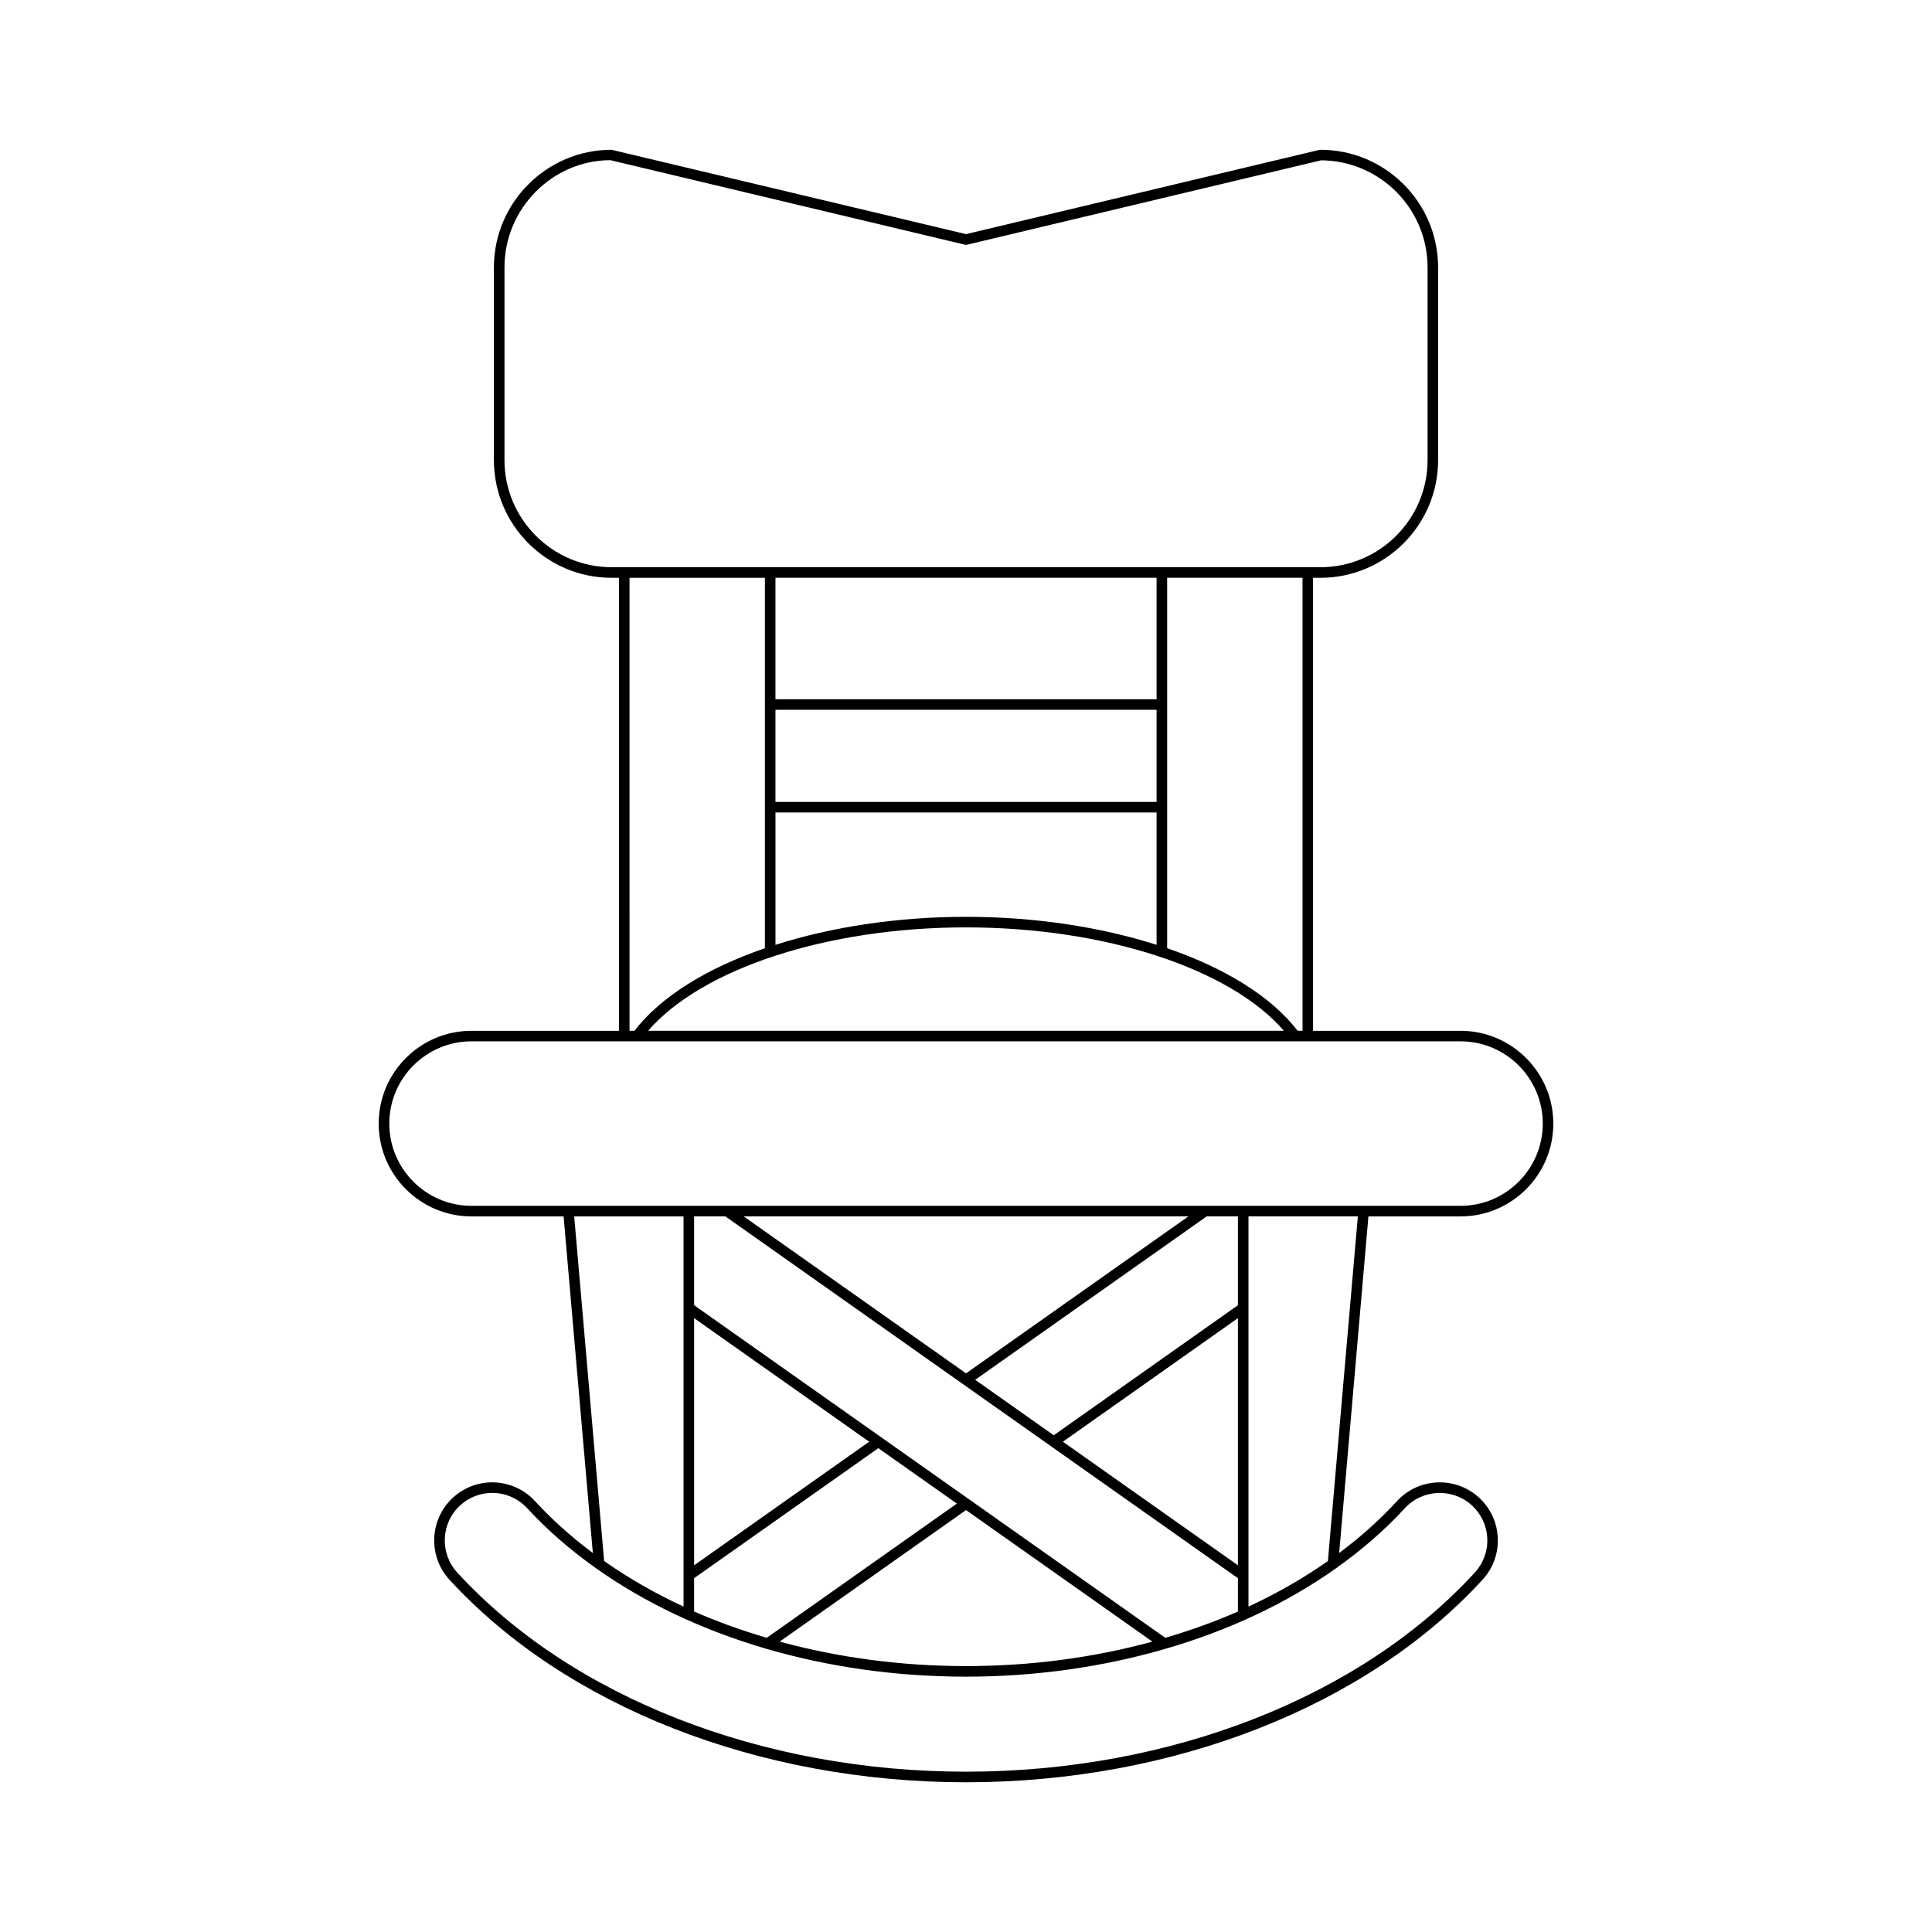 <?xml version="1.0" encoding="UTF-8"?>
<!-- Uploaded to: SVG Find, www.svgrepo.com, Generator: SVG Find Mixer Tools -->
<svg fill="#000000" width="800px" height="800px" version="1.1" viewBox="144 144 512 512" xmlns="http://www.w3.org/2000/svg">
 <path d="m244.36 441.77c0 13.562 11.035 24.594 24.598 24.594h24.402l7.75 89.203c-5.621-4.203-10.766-8.785-15.316-13.746-2.91-3.172-7.043-4.984-11.348-4.984-3.856 0-7.551 1.438-10.402 4.051-6.254 5.738-6.672 15.5-0.934 21.75 30.848 33.613 82.023 53.684 136.89 53.684 54.879 0 106.05-20.066 136.89-53.684 2.781-3.027 4.215-6.961 4.039-11.07s-1.941-7.898-4.969-10.684c-6.269-5.734-16.023-5.32-21.75 0.934-4.551 4.961-9.695 9.543-15.316 13.75l7.75-89.203h24.402c13.562 0 24.598-11.031 24.598-24.594s-11.035-24.602-24.598-24.602h-39.074v-120.05h1.957c17.191 0 31.184-13.988 31.184-31.184v-51.062c0-17.191-13.988-31.184-31.184-31.184-0.109 0-0.219 0.012-0.324 0.039l-93.602 22.316-93.93-22.352c-17.191 0-31.184 13.988-31.184 31.184v51.062c0 17.191 13.988 31.184 31.184 31.184h1.957v120.05h-39.074c-13.566-0.004-24.598 11.031-24.598 24.598zm51.809 24.594h28.98v103.4c-7.539-3.496-14.586-7.535-21.047-12.07zm220.11 77.348c4.691-5.113 12.676-5.445 17.797-0.762 2.477 2.269 3.918 5.375 4.066 8.734 0.145 3.363-1.027 6.578-3.301 9.059-30.316 33.047-80.719 52.773-134.83 52.773-54.102 0-104.51-19.73-134.83-52.773-4.695-5.117-4.356-13.105 0.762-17.793 2.336-2.144 5.356-3.316 8.512-3.316 3.519 0 6.906 1.488 9.285 4.078 5.293 5.766 11.379 11.023 18.066 15.785 0.047 0.047 0.102 0.066 0.156 0.109 25.695 18.234 60.691 28.727 98.055 28.727 18.387 0 36.191-2.562 52.613-7.312 0.004 0 0.004 0.004 0.008 0.004 0.008 0 0.012-0.012 0.02-0.012 16.941-4.898 32.375-12.156 45.414-21.41 0.051-0.039 0.102-0.059 0.148-0.102 6.68-4.766 12.766-10.02 18.059-15.789zm-93.027-19.352-20.816-14.695 61.344-43.305h8.281v23.539zm48.809-31.035v65.488l-46.387-32.742zm-72.051 14.629-58.922-41.594h117.84zm72.051 54.285v8.836c-6.125 2.691-12.574 5-19.242 6.969l-124.87-88.145v-23.539h8.285zm-22.664 16.812c-15.48 4.223-32.172 6.481-49.383 6.481-17.211 0-33.902-2.258-49.387-6.484l49.383-34.863zm-75.055-52.98-46.391 32.746v-65.492zm2.426 1.711 20.812 14.691-50.383 35.566c-6.672-1.969-13.121-4.277-19.25-6.973v-8.828zm119.14 29.914c-6.461 4.535-13.508 8.574-21.047 12.07v-103.41h28.984zm-189.83-263.38c-15.652 0-28.383-12.73-28.383-28.383v-51.062c0-15.652 12.73-28.383 28.059-28.422l93.93 22.391c0.215 0.055 0.438 0.055 0.652 0l93.766-22.352c15.574 0.086 28.219 12.785 28.219 28.383v51.062c0 15.652-12.73 28.383-28.383 28.383zm93.93 95.453c36.77 0 69.988 10.922 84.238 27.398h-168.48c14.25-16.477 47.469-27.398 84.242-27.398zm-87.871 27.398h-1.301l-0.004-120.05h35.875v98.176c-15.387 5.289-27.625 12.836-34.57 21.879zm138.37-85.062v24.41h-101v-24.41zm-101-2.797v-32.191h101v32.191zm101 30.004v35.078c-14.809-4.715-32.23-7.422-50.496-7.422-18.27 0-35.688 2.703-50.5 7.422v-35.078zm2.801 35.977v-98.176h35.875v120.05h-1.301c-6.949-9.043-19.188-16.59-34.574-21.879zm-184.34 24.676h262.09c12.02 0 21.797 9.781 21.797 21.801 0 12.016-9.781 21.797-21.797 21.797h-262.09c-12.02 0-21.797-9.781-21.797-21.797-0.004-12.02 9.777-21.801 21.797-21.801z"/>
</svg>